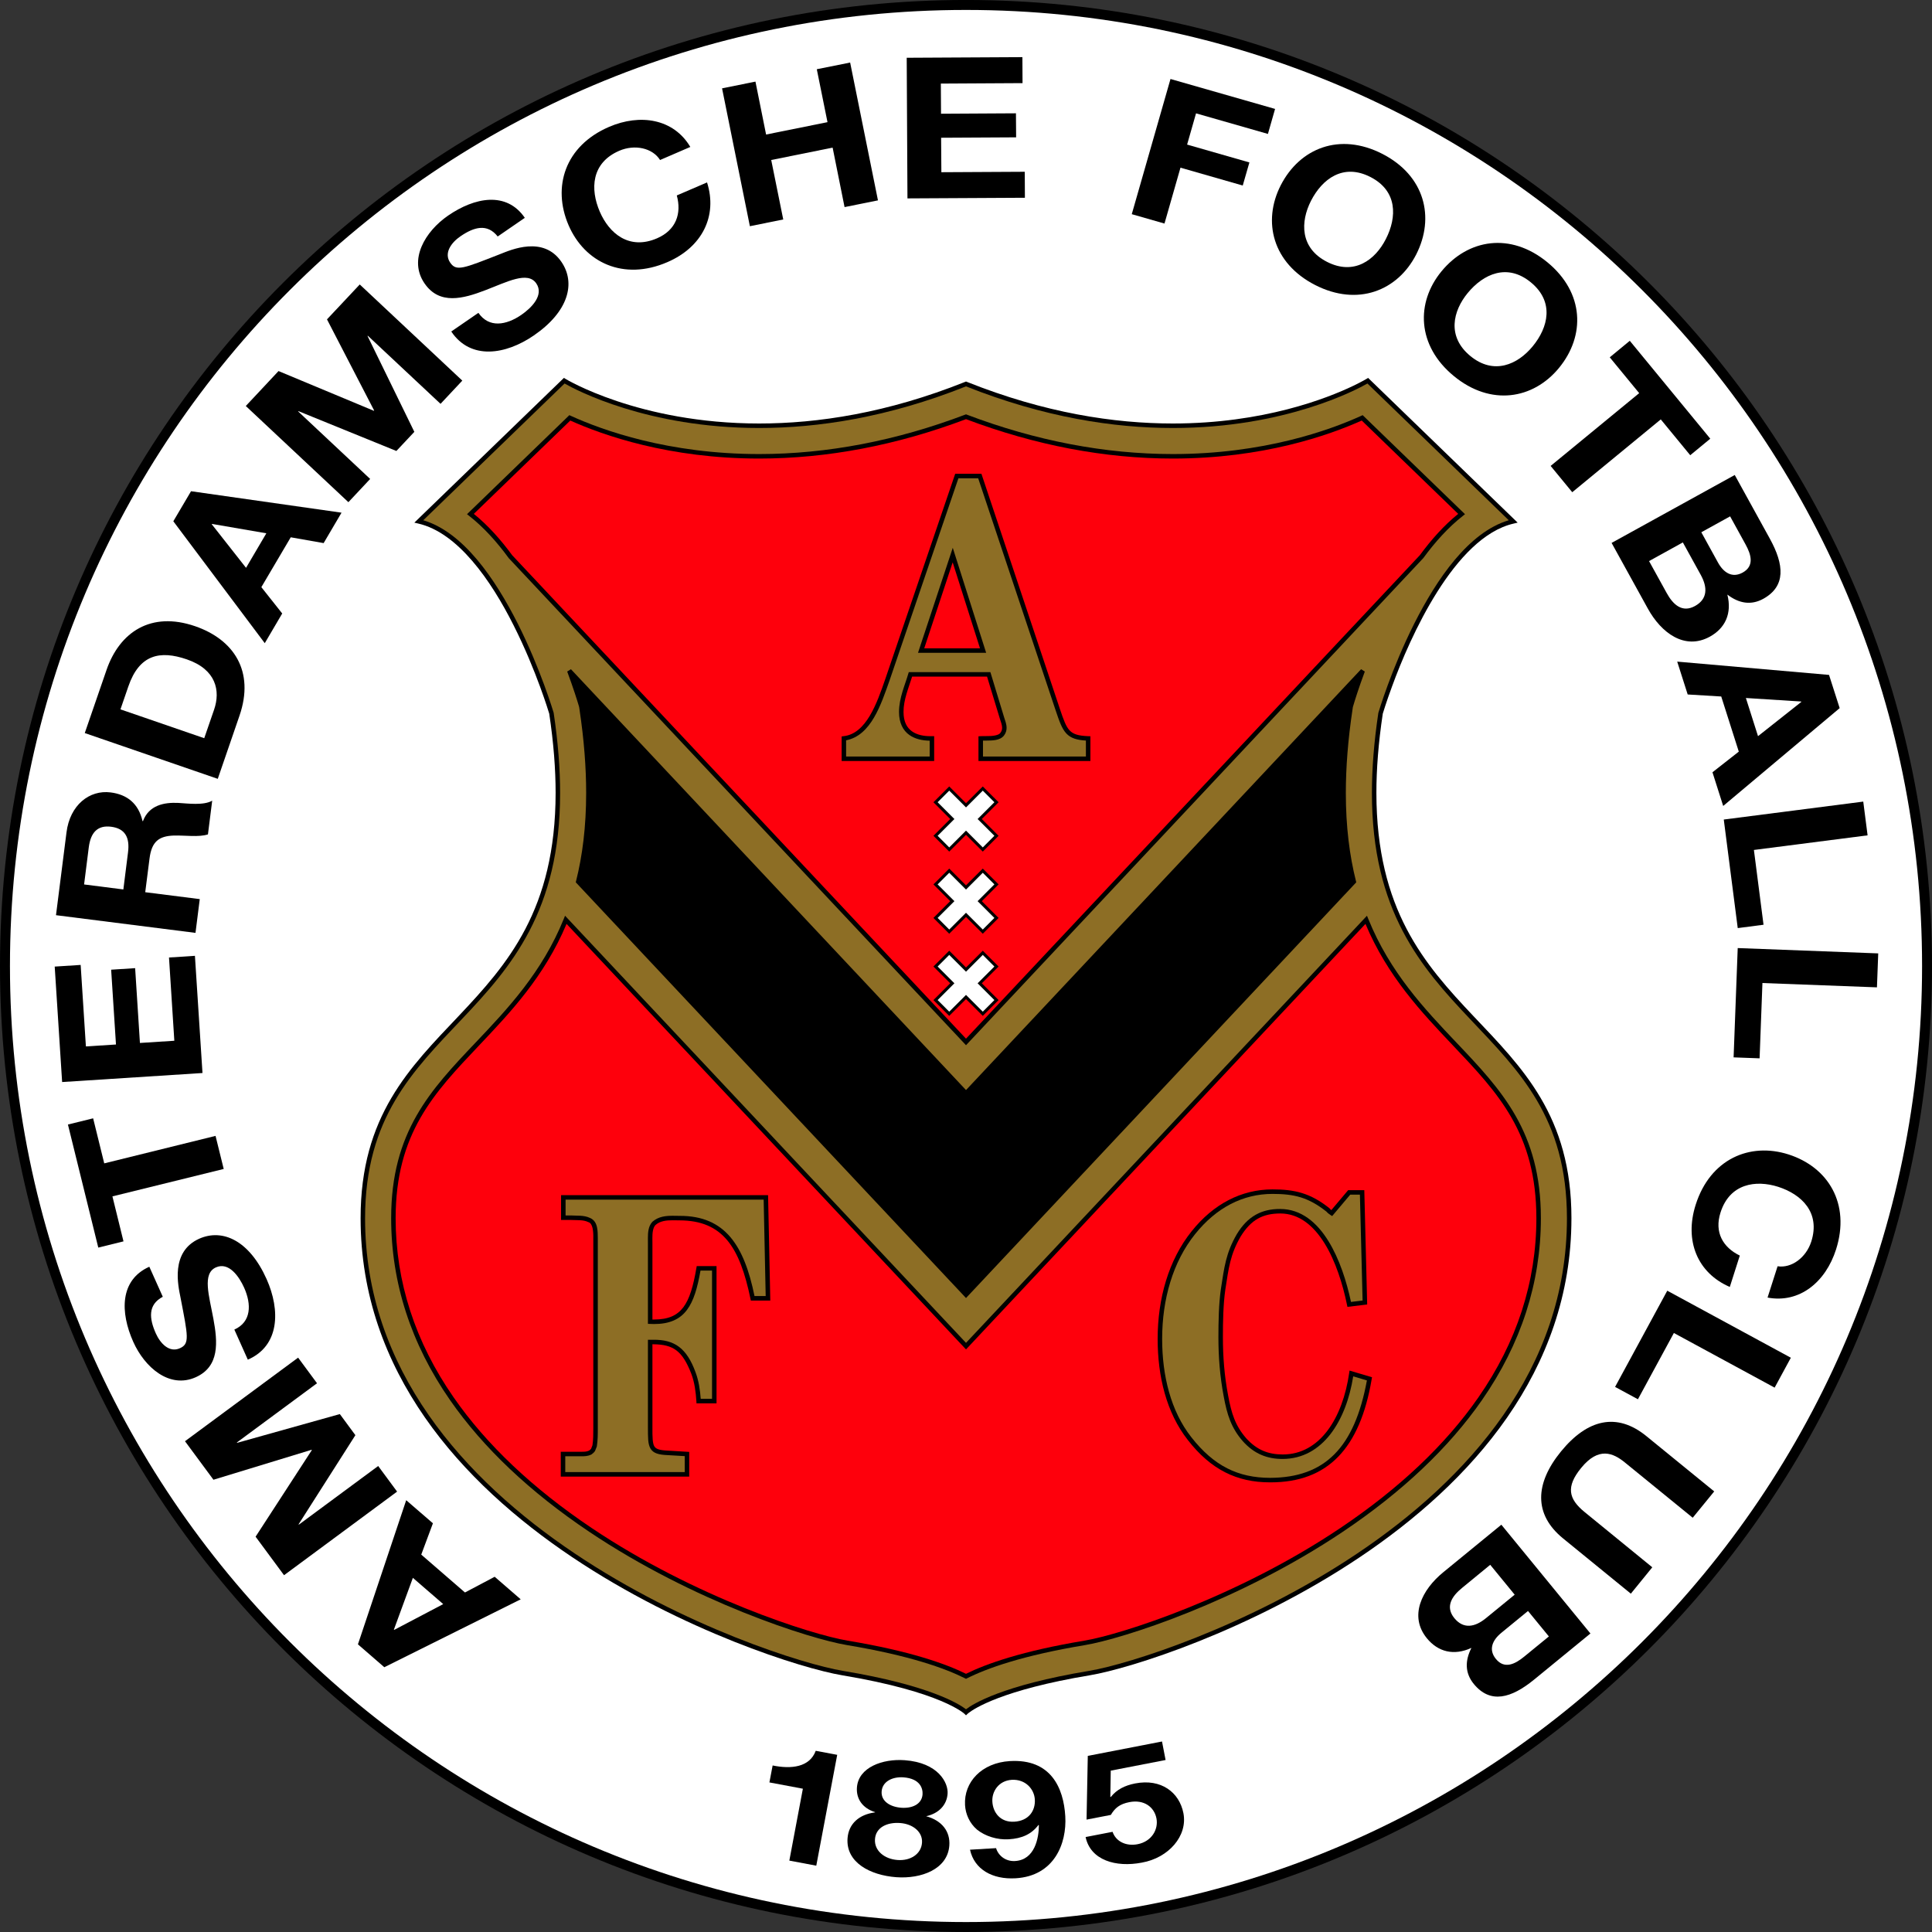<?xml version="1.0" encoding="UTF-8"?>
<svg xmlns="http://www.w3.org/2000/svg" xmlns:xlink="http://www.w3.org/1999/xlink" width="335.63pt" height="335.63pt" viewBox="0 0 335.63 335.63" version="1.1">
<rect x="0" y="0" width="335.63" height="335.63" fill="#333333" stroke="none"/>
<defs>
<clipPath id="clip1">
  <path d="M 0 0 L 335.629 0 L 335.629 335.629 L 0 335.629 Z M 0 0 "/>
</clipPath>
</defs>
<g id="surface1">
<g clip-path="url(#clip1)" clip-rule="nonzero">
<path style=" stroke:none;fill-rule:nonzero;fill:rgb(0%,0%,0%);fill-opacity:1;" d="M 167.82 -0.004 C 75.137 -0.004 0 75.129 0 167.816 C 0 260.496 75.137 335.629 167.82 335.629 C 260.496 335.629 335.633 260.496 335.633 167.816 C 335.633 75.129 260.496 -0.004 167.82 -0.004 "/>
</g>
<path style=" stroke:none;fill-rule:nonzero;fill:rgb(100%,100%,100%);fill-opacity:1;" d="M 285.258 285.254 C 255.195 315.312 213.684 333.902 167.82 333.902 C 121.953 333.902 80.438 315.312 50.375 285.254 C 20.316 255.195 1.73 213.684 1.73 167.816 C 1.73 121.949 20.316 80.43 50.375 50.367 C 80.438 20.312 121.953 1.727 167.82 1.727 C 213.684 1.727 255.195 20.312 285.258 50.367 C 315.316 80.43 333.902 121.949 333.906 167.816 C 333.902 213.684 315.316 255.195 285.258 285.254 "/>
<path style=" stroke:none;fill-rule:nonzero;fill:rgb(0%,0%,0%);fill-opacity:1;" d="M 167.543 297.723 C 167.543 297.727 167.504 297.684 167.371 297.578 C 167.238 297.473 167.023 297.32 166.711 297.121 C 166.086 296.723 165.059 296.156 163.484 295.492 C 160.336 294.172 154.996 292.477 146.27 291.027 C 139.422 289.879 118.59 283.379 99.391 270.504 C 80.207 257.633 62.645 238.344 62.645 211.637 C 62.633 193.84 71.23 185.422 79.691 176.492 C 88.148 167.531 96.508 158.047 96.523 137.738 C 96.523 133.621 96.176 129.066 95.414 123.98 C 95.34 123.738 94.797 121.945 93.82 119.293 C 92.773 116.441 91.227 112.602 89.238 108.66 C 85.281 100.773 79.52 92.539 72.68 90.957 L 71.98 90.793 L 97.965 65.648 L 98.223 65.809 C 98.227 65.809 99 66.281 100.516 67.012 C 102.031 67.738 104.273 68.707 107.172 69.68 C 112.973 71.625 121.395 73.57 131.891 73.57 C 142.047 73.57 154.141 71.75 167.672 66.336 L 167.816 66.277 L 167.965 66.336 C 181.492 71.746 193.586 73.57 203.742 73.57 C 219.484 73.57 230.574 69.191 235.117 67.012 C 236.633 66.281 237.406 65.809 237.41 65.809 L 237.668 65.648 L 263.648 90.793 L 262.953 90.957 C 252.672 93.312 244.93 110.723 241.812 119.293 C 240.836 121.945 240.293 123.738 240.219 123.98 C 239.457 129.066 239.109 133.621 239.109 137.734 C 239.125 158.047 247.48 167.531 255.945 176.492 C 264.402 185.426 273.004 193.84 272.992 211.637 C 272.988 238.344 255.43 257.633 236.246 270.504 C 217.047 283.379 196.215 289.879 189.363 291.027 C 174.098 293.562 169.188 296.852 168.266 297.578 C 168.129 297.684 168.09 297.723 168.09 297.723 L 167.816 297.988 "/>
<path style=" stroke:none;fill-rule:nonzero;fill:rgb(55.272%,43.138%,14.502%);fill-opacity:1;" d="M 89.938 108.312 C 93.941 116.262 96.164 123.773 96.172 123.789 L 96.18 123.812 L 96.184 123.84 C 96.953 128.969 97.301 133.574 97.301 137.738 C 97.316 158.273 88.734 168.078 80.254 177.027 C 71.773 186.008 63.434 194.117 63.422 211.637 C 63.418 237.969 80.738 257.047 99.824 269.855 C 118.891 282.656 139.707 289.141 146.398 290.258 C 161.586 292.781 166.668 296.051 167.816 296.938 C 168.965 296.051 174.051 292.781 189.234 290.258 C 195.926 289.141 216.742 282.656 235.809 269.855 C 254.895 257.047 272.215 237.969 272.211 211.637 C 272.199 194.117 263.859 186.008 255.379 177.027 C 246.898 168.078 238.32 158.273 238.332 137.734 C 238.332 133.574 238.68 128.969 239.449 123.84 L 239.457 123.812 L 239.465 123.789 C 239.469 123.773 241.691 116.262 245.695 108.312 C 249.586 100.617 255.109 92.465 262.102 90.379 L 237.555 66.625 C 235.629 67.723 223.203 74.352 203.742 74.352 C 193.531 74.352 181.387 72.523 167.816 67.121 C 154.25 72.527 142.102 74.352 131.891 74.352 C 112.43 74.352 100.004 67.723 98.078 66.625 L 73.531 90.379 C 80.523 92.465 86.043 100.617 89.938 108.312 "/>
<path style=" stroke:none;fill-rule:nonzero;fill:rgb(0%,0%,0%);fill-opacity:1;" d="M 88.391 96.973 L 88.676 96.703 L 88.992 96.473 L 88.676 96.703 L 88.391 96.973 L 88.371 96.949 L 88.359 96.934 C 86.312 94.133 84.016 91.586 81.484 89.605 L 81.129 89.328 L 98.91 72.121 L 99.152 72.234 C 104.684 74.754 116.137 78.879 131.891 78.879 C 143.66 78.879 155.691 76.578 167.68 72.031 L 167.816 71.98 L 167.953 72.031 C 179.941 76.578 191.969 78.879 203.742 78.879 C 219.492 78.879 230.949 74.754 236.48 72.234 L 236.723 72.121 L 254.504 89.328 L 254.152 89.605 C 251.617 91.59 249.32 94.137 247.27 96.938 L 247.254 96.957 L 167.816 181.578 "/>
<path style=" stroke:none;fill-rule:nonzero;fill:rgb(99.609%,0%,4.704%);fill-opacity:1;" d="M 167.816 180.438 L 246.652 96.457 C 248.641 93.75 250.859 91.262 253.32 89.27 L 236.562 73.055 C 230.867 75.617 219.406 79.66 203.742 79.66 C 191.914 79.66 179.84 77.355 167.816 72.816 C 155.797 77.355 143.719 79.66 131.891 79.66 C 116.227 79.66 104.766 75.617 99.07 73.055 L 82.312 89.27 C 84.773 91.262 86.992 93.746 88.977 96.453 "/>
<path style=" stroke:none;fill-rule:nonzero;fill:rgb(0%,0%,0%);fill-opacity:1;" d="M 100.023 153.277 L 100.074 153.07 C 101.184 148.645 101.828 143.602 101.828 137.758 C 101.828 133.375 101.469 128.539 100.66 123.168 L 100.609 122.832 L 100.516 122.504 C 100.285 121.734 99.621 119.574 98.535 116.66 L 99.184 116.258 L 167.816 189.367 L 236.449 116.258 L 237.098 116.66 C 236.012 119.574 235.348 121.734 235.121 122.504 L 235.023 122.828 L 234.973 123.168 C 234.164 128.535 233.801 133.375 233.801 137.758 C 233.801 143.605 234.449 148.645 235.559 153.07 L 235.18 153.168 L 235.559 153.07 L 235.609 153.277 L 167.816 225.496 "/>
<path style=" stroke:none;fill-rule:nonzero;fill:rgb(0%,0%,0%);fill-opacity:1;" d="M 253.016 181.121 C 247.406 175.211 241.469 168.926 237.703 159.645 L 237.473 159.082 L 167.816 233.281 L 98.16 159.082 L 97.934 159.645 C 94.164 168.926 88.227 175.211 82.617 181.121 C 74.812 189.34 67.941 196.605 67.953 211.637 C 67.953 222.828 71.398 233.469 78.184 243.23 C 83.938 251.508 92.066 259.195 102.348 266.094 C 120.484 278.262 140.645 284.699 147.145 285.789 C 158.039 287.602 164.23 289.844 167.641 291.559 L 167.816 291.648 L 167.992 291.559 C 171.402 289.844 177.594 287.598 188.492 285.789 C 194.992 284.699 215.148 278.262 233.289 266.094 C 243.566 259.195 251.699 251.508 257.449 243.23 C 264.234 233.469 267.684 222.828 267.684 211.637 C 267.691 196.605 260.824 189.34 253.016 181.121 "/>
<path style=" stroke:none;fill-rule:nonzero;fill:rgb(99.609%,0%,4.704%);fill-opacity:1;" d="M 256.809 242.785 C 251.125 250.965 243.066 258.59 232.852 265.445 C 214.848 277.535 194.695 283.965 188.363 285.02 C 177.59 286.812 171.355 289.027 167.816 290.777 C 164.281 289.027 158.043 286.812 147.273 285.02 C 140.938 283.965 120.789 277.535 102.781 265.445 C 92.566 258.59 84.508 250.965 78.828 242.785 C 72.121 233.141 68.734 222.668 68.73 211.637 C 68.742 196.871 75.367 189.914 83.184 181.66 C 88.68 175.867 94.582 169.633 98.422 160.5 L 167.816 234.422 L 237.211 160.5 C 241.051 169.633 246.953 175.867 252.449 181.66 C 260.27 189.914 266.891 196.871 266.902 211.637 C 266.902 222.668 263.512 233.141 256.809 242.785 "/>
<path style=" stroke:none;fill-rule:nonzero;fill:rgb(0%,0%,0%);fill-opacity:1;" d="M 170.25 112.629 L 160.559 112.629 L 165.5 97.691 Z M 185.816 126.887 C 185.191 126.234 184.762 125.059 184.125 123.156 L 170.496 82.309 L 165.938 82.309 L 165.848 82.574 L 153.797 117.953 C 152.32 122.246 150.465 127.461 146.551 127.891 L 146.211 127.934 L 146.211 132.199 L 162.285 132.199 L 162.285 127.883 L 161.887 127.891 C 161.805 127.891 161.723 127.891 161.641 127.891 C 160.473 127.895 159.281 127.664 158.418 127.039 C 157.562 126.418 156.969 125.426 156.961 123.68 C 156.953 121.562 157.848 119.496 158.453 117.543 L 171.473 117.543 L 173.68 124.793 C 173.883 125.422 174.094 125.977 174.09 126.438 C 174.086 126.738 174.016 127.008 173.789 127.312 C 173.508 127.766 172.352 127.898 171.352 127.875 C 171.199 127.875 171.059 127.875 170.922 127.875 C 170.711 127.875 170.52 127.879 170.348 127.891 L 169.98 127.914 L 169.98 132.199 L 189.426 132.199 L 189.426 127.902 L 189.047 127.891 C 187.281 127.82 186.43 127.535 185.816 126.887 "/>
<path style=" stroke:none;fill-rule:nonzero;fill:rgb(0%,0%,0%);fill-opacity:1;" d="M 97.469 207.621 L 97.469 211.934 L 99.25 211.934 C 100.289 211.996 101.352 211.883 102.168 212.293 L 102.191 212.305 L 102.211 212.309 C 102.98 212.512 103.098 213.914 103.07 215.141 L 103.07 248.125 C 103.07 249.109 103.07 250.129 102.922 251.078 C 102.805 251.328 102.754 251.566 102.688 251.68 C 102.656 251.75 102.516 251.859 102.344 251.996 C 101.91 252.199 101.527 252.203 101.008 252.203 L 97.418 252.203 L 97.418 256.516 L 119.73 256.516 L 119.73 252.227 L 116.012 252.004 C 114.492 251.938 113.926 251.703 113.664 251.242 C 113.367 250.754 113.328 249.691 113.34 247.926 L 113.34 233.523 L 113.484 233.527 C 116.953 233.57 118.527 234.613 120.102 238.668 C 120.66 240.145 120.879 241.84 120.977 243.422 L 120.996 243.789 L 124.477 243.789 L 124.477 219.949 L 121.035 219.949 L 120.98 220.273 C 120.449 223.391 119.801 225.656 118.715 227.098 C 117.625 228.523 116.133 229.223 113.617 229.23 C 113.527 229.23 113.434 229.227 113.34 229.227 L 113.34 215.875 C 113.34 215.625 113.332 215.359 113.332 215.094 C 113.324 214.184 113.426 213.266 113.871 212.812 C 114.672 212.102 115.73 211.988 116.867 211.988 C 117.262 211.988 117.664 212.004 118.062 212.004 C 125.617 212.031 128.516 216.711 130.371 225.617 L 130.434 225.934 L 133.816 225.934 L 133.43 207.621 "/>
<path style=" stroke:none;fill-rule:nonzero;fill:rgb(0%,0%,0%);fill-opacity:1;" d="M 234.441 238.098 L 234.379 238.547 C 233.258 246.273 229.336 252.691 222.824 252.672 C 220.348 252.664 218.363 251.918 216.496 249.863 C 214.594 247.668 213.93 245.574 213.344 242.391 C 212.707 239.02 212.445 235.719 212.445 232.273 C 212.445 229.684 212.5 226.555 212.863 224.055 C 213.453 220.25 213.711 217.941 215.531 214.805 C 217.363 211.836 219.402 210.824 222.395 210.805 C 225.676 210.805 228.184 212.91 230.102 215.992 C 232.008 219.066 233.27 223.078 234.004 226.68 L 234.078 227.031 L 237.508 226.617 L 237.008 206.754 L 234.207 206.754 L 234.09 206.891 L 231.281 210.219 C 231.172 210.133 231.074 210.047 231.02 209.973 L 230.988 209.93 L 230.953 209.898 C 227.648 207.254 224.883 206.617 221.062 206.625 C 215.66 206.621 210.789 209.16 207.008 213.902 C 202.992 218.914 201.109 225.609 201.109 232.602 C 201.109 239.059 202.609 245.406 206.359 250.172 C 210.348 255.301 214.883 257.527 220.633 257.516 C 220.664 257.516 220.695 257.516 220.727 257.516 C 230.656 257.516 236.254 251.637 238.289 239.598 L 238.348 239.258 "/>
<path style=" stroke:none;fill-rule:nonzero;fill:rgb(55.272%,43.138%,14.502%);fill-opacity:1;" d="M 159.477 113.41 L 165.516 95.164 L 171.156 112.902 L 171.316 113.41 Z M 183.387 123.406 L 169.934 83.094 L 166.496 83.094 L 154.535 118.211 C 153.066 122.336 151.352 127.754 146.988 128.609 L 146.988 131.422 L 161.504 131.422 L 161.504 128.672 C 160.277 128.652 158.992 128.41 157.965 127.676 C 156.895 126.918 156.172 125.605 156.18 123.68 C 156.184 121.234 157.219 119.004 157.789 117.043 L 157.871 116.762 L 172.051 116.762 L 174.422 124.562 C 174.605 125.152 174.863 125.758 174.867 126.438 C 174.871 126.879 174.742 127.348 174.414 127.781 C 173.688 128.68 172.363 128.637 171.352 128.656 C 171.199 128.656 171.055 128.656 170.922 128.656 C 170.867 128.656 170.812 128.656 170.766 128.656 L 170.766 131.422 L 188.645 131.422 L 188.645 128.652 C 187.047 128.559 186.004 128.23 185.246 127.422 C 184.449 126.559 184.031 125.305 183.387 123.406 "/>
<path style=" stroke:none;fill-rule:nonzero;fill:rgb(55.272%,43.138%,14.502%);fill-opacity:1;" d="M 118.953 252.961 L 115.973 252.785 C 114.445 252.723 113.492 252.484 112.992 251.629 C 112.531 250.797 112.57 249.691 112.559 247.926 L 112.559 232.746 L 113.484 232.746 C 117.156 232.699 119.301 234.191 120.832 238.395 C 121.391 239.871 121.617 241.492 121.73 243.008 L 123.695 243.008 L 123.695 220.73 L 121.691 220.73 C 121.164 223.719 120.523 225.984 119.336 227.566 C 118.109 229.211 116.266 230.02 113.621 230.012 C 113.398 230.012 113.168 230.004 112.934 229.992 L 112.559 229.977 L 112.559 215.875 C 112.559 215.637 112.555 215.371 112.555 215.094 C 112.562 214.16 112.594 213.055 113.328 212.254 C 114.391 211.312 115.695 211.207 116.867 211.207 C 117.281 211.207 117.684 211.223 118.062 211.223 C 125.977 211.195 129.277 216.383 131.074 225.148 L 133.016 225.148 L 132.664 208.402 L 98.254 208.402 L 98.254 211.152 L 99.277 211.152 C 100.223 211.227 101.391 211.066 102.488 211.578 C 103.941 212.191 103.824 213.98 103.852 215.145 L 103.852 248.125 C 103.852 249.129 103.852 250.211 103.684 251.262 L 103.672 251.324 L 103.641 251.387 C 103.57 251.496 103.516 251.766 103.375 252.051 C 103.191 252.363 102.93 252.512 102.805 252.629 L 102.77 252.656 L 102.727 252.68 C 102.102 252.988 101.531 252.984 101.012 252.984 L 98.199 252.984 L 98.199 255.73 L 118.953 255.73 "/>
<path style=" stroke:none;fill-rule:nonzero;fill:rgb(55.272%,43.138%,14.502%);fill-opacity:1;" d="M 222.824 253.453 C 220.184 253.461 217.898 252.594 215.914 250.379 C 213.883 248.055 213.16 245.746 212.574 242.531 C 211.93 239.109 211.664 235.758 211.664 232.273 C 211.668 229.668 211.719 226.52 212.094 223.938 C 212.676 220.168 212.957 217.68 214.859 214.406 C 216.766 211.25 219.211 210.008 222.395 210.027 C 226.047 210.027 228.789 212.387 230.762 215.582 C 232.684 218.684 233.938 222.602 234.695 226.172 L 236.711 225.93 L 236.246 207.535 L 234.566 207.535 L 231.426 211.258 L 231.141 211.074 C 230.926 210.934 230.648 210.746 230.434 210.484 C 227.246 207.969 224.801 207.414 221.062 207.406 C 215.91 207.41 211.293 209.797 207.617 214.391 C 203.738 219.227 201.891 225.742 201.891 232.602 C 201.891 238.941 203.371 245.117 206.973 249.691 C 210.879 254.672 215.086 256.723 220.637 256.734 C 230.168 256.703 235.312 251.48 237.461 239.809 L 235.082 239.102 C 233.871 246.777 229.816 253.43 222.824 253.453 "/>
<path style=" stroke:none;fill-rule:nonzero;fill:rgb(0%,0%,0%);fill-opacity:1;" d="M 141.805 324.109 L 137.125 323.227 L 139.477 310.738 L 133.664 309.645 L 134.223 306.699 C 137.48 307.367 140.66 307.004 141.711 304.152 L 145.441 304.852 "/>
<path style=" stroke:none;fill-rule:nonzero;fill:rgb(0%,0%,0%);fill-opacity:1;" d="M 156.555 314.043 C 158.496 314.188 160.137 313.414 160.266 311.734 C 160.336 310.734 159.891 308.984 156.949 308.762 C 155.035 308.629 153.289 309.48 153.16 311.207 C 153.035 312.914 154.645 313.898 156.555 314.043 M 155.91 323.121 C 158.191 323.297 160.031 322.074 160.172 320.129 C 160.312 318.25 158.602 316.867 156.387 316.699 C 154.078 316.527 152.152 317.477 152.004 319.484 C 151.852 321.496 153.629 322.949 155.91 323.121 M 157.164 305.785 C 163 306.211 164.758 309.715 164.617 311.613 C 164.477 313.535 163.145 315.016 160.891 315.52 L 160.895 315.461 L 160.891 315.488 L 160.891 315.52 C 163.629 316.258 165.105 318.164 164.918 320.621 C 164.613 324.719 160.043 326.434 155.691 326.109 C 151.16 325.77 146.914 323.543 147.238 319.332 C 147.426 316.844 149.227 315.207 152.016 314.852 L 152.016 314.805 C 149.781 314.102 148.727 312.445 148.867 310.52 C 149.125 307.004 153.352 305.504 157.164 305.785 "/>
<path style=" stroke:none;fill-rule:nonzero;fill:rgb(0%,0%,0%);fill-opacity:1;" d="M 179.773 312.609 C 179.664 310.793 178.148 309.062 175.766 309.195 C 173.484 309.336 172.281 311.227 172.395 312.996 C 172.5 314.84 173.75 316.609 176.199 316.469 C 178.746 316.316 179.891 314.539 179.773 312.609 M 173.039 321.062 C 173.422 322.352 174.691 323.402 176.34 323.301 C 179.789 323.098 180.469 319.273 180.477 317.086 L 180.406 317.031 C 179.191 318.645 177.516 319.391 175.238 319.523 C 173.227 319.648 171.133 318.98 169.719 317.836 C 168.406 316.703 167.738 315.121 167.648 313.586 C 167.414 309.586 170.543 306.23 175.438 305.938 C 182.547 305.52 184.77 310.574 185.062 315.523 C 185.348 320.297 183.121 325.898 176.445 326.297 C 172.395 326.539 169.25 324.738 168.512 321.332 "/>
<path style=" stroke:none;fill-rule:nonzero;fill:rgb(0%,0%,0%);fill-opacity:1;" d="M 202.488 305.75 L 192.961 307.598 L 192.887 312.141 L 192.961 312.188 C 194.004 310.875 195.379 310.184 197.188 309.824 C 201.738 308.938 204.883 311.383 205.586 314.992 C 206.348 318.945 203.012 322.758 198.352 323.578 C 193.863 324.445 189.441 323.168 188.594 319.133 L 193.277 318.227 C 193.84 319.883 195.59 320.773 197.629 320.379 C 200.066 319.906 201.27 317.816 200.902 315.895 C 200.508 313.891 198.719 312.582 196.211 313.066 C 194.531 313.391 193.699 314.07 192.977 315.289 L 188.758 316.105 L 188.973 305.035 L 201.867 302.535 "/>
<path style=" stroke:none;fill-rule:nonzero;fill:rgb(0%,0%,0%);fill-opacity:1;" d="M 76.996 278.668 L 71.727 274.105 L 68.426 283.102 L 68.477 283.148 Z M 66.762 289.633 L 62.18 285.656 L 70.566 260.617 L 75.207 264.629 L 73.18 270.07 L 80.777 276.648 L 85.938 273.918 L 90.457 277.836 "/>
<path style=" stroke:none;fill-rule:nonzero;fill:rgb(0%,0%,0%);fill-opacity:1;" d="M 49.344 273.648 L 44.402 266.957 L 54.172 251.914 L 54.129 251.859 L 37.082 257.062 L 32.137 250.371 L 51.789 235.852 L 55.074 240.301 L 41.152 250.586 L 41.195 250.652 L 59.039 245.656 L 61.738 249.32 L 51.871 264.805 L 51.914 264.863 L 65.699 254.676 L 68.984 259.125 "/>
<path style=" stroke:none;fill-rule:nonzero;fill:rgb(0%,0%,0%);fill-opacity:1;" d="M 40.711 230.977 C 43.68 229.652 43.703 226.59 42.414 223.707 C 41.566 221.816 39.781 219.156 37.504 220.176 C 35.094 221.254 36.332 225.102 37.07 229.102 C 37.82 233.141 38.18 237.387 33.996 239.258 C 29.43 241.297 25.129 237.535 23.148 233.102 C 20.859 227.977 20.789 222.363 25.941 220.059 L 28.281 225.277 C 25.664 226.656 25.918 229.055 27.066 231.633 C 27.832 233.348 29.383 235.059 31.258 234.215 C 32.973 233.445 32.668 232.18 31.355 225.391 C 30.965 223.418 29.547 217.461 34.602 215.195 C 38.695 213.371 43.34 215.543 46.316 222.211 C 48.738 227.641 48.574 233.816 43.051 236.203 "/>
<path style=" stroke:none;fill-rule:nonzero;fill:rgb(0%,0%,0%);fill-opacity:1;" d="M 19.531 207.836 L 21.453 215.652 L 17.074 216.734 L 11.801 195.355 L 16.18 194.277 L 18.109 202.102 L 37.445 197.328 L 38.863 203.074 "/>
<path style=" stroke:none;fill-rule:nonzero;fill:rgb(0%,0%,0%);fill-opacity:1;" d="M 10.793 187.973 L 9.504 167.918 L 14.012 167.629 L 14.922 181.785 L 20.148 181.453 L 19.309 168.457 L 23.477 168.188 L 24.309 181.184 L 30.285 180.801 L 29.359 166.34 L 33.863 166.047 L 35.176 186.406 "/>
<path style=" stroke:none;fill-rule:nonzero;fill:rgb(0%,0%,0%);fill-opacity:1;" d="M 21.43 154.516 L 22.238 148.09 C 22.578 145.477 21.734 143.93 19.297 143.621 C 16.949 143.328 15.746 144.613 15.418 147.23 L 14.609 153.648 Z M 9.727 158.988 L 11.551 144.613 C 12.148 139.832 15.555 137.191 19.215 137.66 C 22.07 138.02 24.051 139.559 24.762 142.641 L 24.832 142.656 C 25.875 139.863 28.52 139.363 30.988 139.484 C 32.531 139.57 35.383 139.965 36.863 139.094 L 36.125 144.953 C 34.508 145.473 32.172 145.098 30.203 145.152 C 27.605 145.242 26.352 146.188 25.977 149.133 L 25.23 154.996 L 34.703 156.195 L 33.961 162.059 "/>
<path style=" stroke:none;fill-rule:nonzero;fill:rgb(0%,0%,0%);fill-opacity:1;" d="M 35.48 128.242 L 37.199 123.262 C 38.312 120.02 37.57 116.301 32.457 114.547 C 27.797 112.941 24.203 113.691 22.297 119.25 L 20.926 123.23 Z M 14.727 127.348 L 18.504 116.391 C 20.773 109.801 26.223 106.148 33.891 108.785 C 40.594 111.094 44.277 116.578 41.602 124.34 L 37.832 135.301 "/>
<path style=" stroke:none;fill-rule:nonzero;fill:rgb(0%,0%,0%);fill-opacity:1;" d="M 42.742 98.645 L 46.27 92.645 L 36.824 91.016 L 36.789 91.074 Z M 30.109 90.555 L 33.188 85.336 L 59.332 89.062 L 56.223 94.348 L 50.508 93.34 L 45.402 102 L 49.027 106.574 L 45.996 111.734 "/>
<path style=" stroke:none;fill-rule:nonzero;fill:rgb(0%,0%,0%);fill-opacity:1;" d="M 42.699 70.531 L 48.387 64.461 L 64.941 71.363 L 64.996 71.312 L 56.805 55.48 L 62.496 49.418 L 80.312 66.121 L 76.531 70.156 L 63.898 58.324 L 63.852 58.375 L 71.98 75.023 L 68.859 78.344 L 51.848 71.426 L 51.801 71.48 L 64.305 83.203 L 60.523 87.238 "/>
<path style=" stroke:none;fill-rule:nonzero;fill:rgb(0%,0%,0%);fill-opacity:1;" d="M 83.109 54.348 C 84.953 57.027 87.961 56.492 90.57 54.699 C 92.277 53.527 94.57 51.285 93.156 49.223 C 91.66 47.059 88.094 48.973 84.297 50.422 C 80.461 51.895 76.348 53.016 73.754 49.238 C 70.918 45.125 73.844 40.203 77.844 37.453 C 82.465 34.277 87.973 33.191 91.172 37.84 L 86.461 41.082 C 84.637 38.766 82.32 39.449 79.996 41.047 C 78.438 42.109 77.051 43.941 78.211 45.629 C 79.281 47.184 80.465 46.656 86.91 44.133 C 88.781 43.395 94.383 40.906 97.523 45.48 C 100.059 49.172 98.77 54.133 92.746 58.27 C 87.848 61.641 81.75 62.594 78.395 57.59 "/>
<path style=" stroke:none;fill-rule:nonzero;fill:rgb(0%,0%,0%);fill-opacity:1;" d="M 114.668 27.797 C 113.359 25.711 110.281 25.027 107.582 26.191 C 102.711 28.293 102.504 32.855 104.199 36.781 C 105.812 40.52 109.27 43.504 114.145 41.398 C 117.457 39.969 118.434 37.09 117.574 33.953 L 122.828 31.691 C 124.684 37.52 121.98 42.941 115.93 45.543 C 108.293 48.844 101.566 45.594 98.773 39.125 C 95.902 32.461 98.16 25.34 105.793 22.047 C 111.219 19.703 117.023 20.629 119.922 25.527 "/>
<path style=" stroke:none;fill-rule:nonzero;fill:rgb(0%,0%,0%);fill-opacity:1;" d="M 125.438 15.348 L 131.238 14.176 L 133.086 23.371 L 143.754 21.223 L 141.895 12.027 L 147.688 10.863 L 152.52 34.809 L 146.719 35.977 L 144.645 25.645 L 133.977 27.797 L 136.066 38.125 L 130.27 39.297 "/>
<path style=" stroke:none;fill-rule:nonzero;fill:rgb(0%,0%,0%);fill-opacity:1;" d="M 157.516 10.035 L 177.613 9.926 L 177.637 14.441 L 163.445 14.52 L 163.477 19.758 L 176.492 19.684 L 176.523 23.859 L 163.492 23.93 L 163.535 29.918 L 178.023 29.84 L 178.047 34.355 L 157.645 34.465 "/>
<path style=" stroke:none;fill-rule:nonzero;fill:rgb(0%,0%,0%);fill-opacity:1;" d="M 203.34 13.723 L 221.508 18.922 L 220.266 23.266 L 207.777 19.691 L 206.227 25.117 L 217.047 28.219 L 215.891 32.23 L 205.074 29.129 L 202.297 38.836 L 196.613 37.207 "/>
<path style=" stroke:none;fill-rule:nonzero;fill:rgb(0%,0%,0%);fill-opacity:1;" d="M 230.527 45.488 C 235.254 47.906 238.902 45.16 240.75 41.531 C 242.703 37.723 242.789 33.16 238.074 30.75 C 233.344 28.324 229.699 31.078 227.746 34.887 C 225.898 38.512 225.805 43.074 230.527 45.488 M 240.129 26.723 C 247.527 30.512 249.312 37.77 246.016 44.223 C 242.801 50.496 235.883 53.297 228.473 49.516 C 221.066 45.723 219.285 38.469 222.488 32.195 C 225.797 25.738 232.719 22.941 240.129 26.723 "/>
<path style=" stroke:none;fill-rule:nonzero;fill:rgb(0%,0%,0%);fill-opacity:1;" d="M 255.422 61.84 C 259.52 65.215 263.664 63.316 266.258 60.168 C 268.973 56.871 270.051 52.434 265.953 49.059 C 261.859 45.684 257.711 47.582 254.984 50.887 C 252.395 54.023 251.328 58.465 255.422 61.84 M 268.828 45.574 C 275.242 50.859 275.43 58.332 270.82 63.93 C 266.34 69.367 258.969 70.609 252.555 65.32 C 246.133 60.035 245.945 52.566 250.426 47.125 C 255.039 41.527 262.402 40.285 268.828 45.574 "/>
<path style=" stroke:none;fill-rule:nonzero;fill:rgb(0%,0%,0%);fill-opacity:1;" d="M 284.762 68.297 L 279.648 62.074 L 283.129 59.203 L 297.113 76.211 L 293.629 79.082 L 288.512 72.859 L 273.133 85.508 L 269.379 80.941 "/>
<path style=" stroke:none;fill-rule:nonzero;fill:rgb(0%,0%,0%);fill-opacity:1;" d="M 295.555 92.465 L 298.441 97.707 C 299.438 99.516 300.934 100.457 302.738 99.469 C 304.773 98.344 304.254 96.402 303.227 94.551 L 300.559 89.703 Z M 286.477 97.473 L 289.535 103.012 C 290.652 105.055 292.242 106.496 294.453 105.281 C 296.641 104.074 296.672 102.078 295.457 99.867 L 292.348 94.23 Z M 301.363 82.516 L 307.465 93.59 C 309.934 98.074 310.293 101.832 306.312 104.031 C 304.203 105.184 302.105 104.844 300.078 103.293 C 300.91 106.57 299.703 109.133 297.039 110.602 C 292.688 112.996 288.602 109.973 286.262 105.719 L 279.969 94.316 "/>
<path style=" stroke:none;fill-rule:nonzero;fill:rgb(0%,0%,0%);fill-opacity:1;" d="M 303.297 121.258 L 305.406 127.887 L 312.922 121.941 L 312.898 121.867 Z M 317.742 117.246 L 319.59 123.016 L 299.355 140.012 L 297.492 134.16 L 302.066 130.574 L 299.016 120.996 L 293.188 120.645 L 291.367 114.938 "/>
<path style=" stroke:none;fill-rule:nonzero;fill:rgb(0%,0%,0%);fill-opacity:1;" d="M 323.688 139.254 L 324.441 145.117 L 304.691 147.656 L 306.363 160.648 L 301.883 161.23 L 299.457 142.371 "/>
<path style=" stroke:none;fill-rule:nonzero;fill:rgb(0%,0%,0%);fill-opacity:1;" d="M 326.289 165.625 L 326.066 171.523 L 306.172 170.773 L 305.68 183.855 L 301.164 183.688 L 301.879 164.699 "/>
<path style=" stroke:none;fill-rule:nonzero;fill:rgb(0%,0%,0%);fill-opacity:1;" d="M 308.805 219.977 C 311.227 220.352 313.766 218.473 314.66 215.684 C 316.27 210.629 312.969 207.48 308.898 206.172 C 305.016 204.941 300.492 205.59 298.887 210.652 C 297.789 214.086 299.32 216.703 302.242 218.121 L 300.504 223.57 C 294.887 221.148 292.574 215.547 294.582 209.273 C 297.109 201.344 303.977 198.406 310.691 200.547 C 317.605 202.754 321.488 209.125 318.961 217.055 C 317.164 222.684 312.656 226.461 307.062 225.418 "/>
<path style=" stroke:none;fill-rule:nonzero;fill:rgb(0%,0%,0%);fill-opacity:1;" d="M 311.109 235.867 L 308.293 241.062 L 290.789 231.57 L 284.543 243.082 L 280.574 240.934 L 289.641 224.223 "/>
<path style=" stroke:none;fill-rule:nonzero;fill:rgb(0%,0%,0%);fill-opacity:1;" d="M 271.535 267.254 C 266.418 263.078 266.633 257.719 271.18 252.148 C 275.746 246.555 280.879 245.293 286.02 249.492 L 297.797 259.09 L 294.062 263.664 L 282.285 254.07 C 280.223 252.383 277.699 251.305 274.68 255.012 C 272.016 258.27 272.465 260.383 275.273 262.668 L 287.039 272.273 L 283.312 276.855 "/>
<path style=" stroke:none;fill-rule:nonzero;fill:rgb(0%,0%,0%);fill-opacity:1;" d="M 265.449 279.863 L 260.82 283.652 C 259.215 284.965 258.57 286.605 259.867 288.191 C 261.34 289.996 263.156 289.129 264.785 287.793 L 269.074 284.285 Z M 258.883 271.84 L 253.996 275.852 C 252.184 277.324 251.047 279.137 252.648 281.105 C 254.23 283.031 256.199 282.703 258.148 281.105 L 263.133 277.031 Z M 276.293 283.773 L 266.504 291.785 C 262.539 295.027 258.902 296.055 256.023 292.531 C 254.508 290.676 254.461 288.547 255.621 286.273 C 252.547 287.688 249.809 286.961 247.879 284.602 C 244.742 280.766 246.977 276.191 250.742 273.121 L 260.816 264.875 "/>
<path style=" stroke:none;fill-rule:nonzero;fill:rgb(0%,0%,0%);fill-opacity:1;" d="M 167.816 173.566 L 164.902 176.48 L 162.156 173.734 L 165.07 170.82 L 162.156 167.906 L 164.902 165.16 L 167.816 168.074 L 170.73 165.16 L 173.477 167.906 L 170.562 170.82 L 173.477 173.734 L 170.73 176.48 "/>
<path style=" stroke:none;fill-rule:nonzero;fill:rgb(100%,100%,100%);fill-opacity:1;" d="M 170.73 175.75 L 172.746 173.734 L 169.832 170.82 L 172.746 167.906 L 170.73 165.891 L 167.816 168.805 L 164.902 165.891 L 162.887 167.906 L 165.801 170.82 L 162.887 173.734 L 164.902 175.75 L 167.816 172.836 "/>
<path style=" stroke:none;fill-rule:nonzero;fill:rgb(0%,0%,0%);fill-opacity:1;" d="M 167.816 145.027 L 164.902 147.941 L 162.156 145.195 L 165.07 142.281 L 162.156 139.367 L 164.902 136.621 L 167.816 139.535 L 170.73 136.625 L 173.477 139.367 L 170.562 142.281 L 173.477 145.195 L 170.73 147.941 "/>
<path style=" stroke:none;fill-rule:nonzero;fill:rgb(100%,100%,100%);fill-opacity:1;" d="M 170.73 147.215 L 172.746 145.195 L 169.832 142.281 L 172.746 139.367 L 170.73 137.352 L 167.816 140.266 L 164.902 137.352 L 162.887 139.367 L 165.801 142.281 L 162.887 145.195 L 164.902 147.215 L 167.816 144.297 "/>
<path style=" stroke:none;fill-rule:nonzero;fill:rgb(0%,0%,0%);fill-opacity:1;" d="M 167.816 159.297 L 164.902 162.211 L 162.156 159.465 L 165.07 156.551 L 162.156 153.637 L 164.902 150.891 L 167.816 153.805 L 170.73 150.891 L 173.477 153.637 L 170.562 156.551 L 173.477 159.465 L 170.73 162.211 "/>
<path style=" stroke:none;fill-rule:nonzero;fill:rgb(100%,100%,100%);fill-opacity:1;" d="M 170.73 161.48 L 172.746 159.465 L 169.832 156.551 L 172.746 153.637 L 170.73 151.621 L 167.816 154.535 L 164.902 151.621 L 162.887 153.637 L 165.801 156.551 L 162.887 159.465 L 164.902 161.48 L 167.816 158.566 "/>
</g>
</svg>
